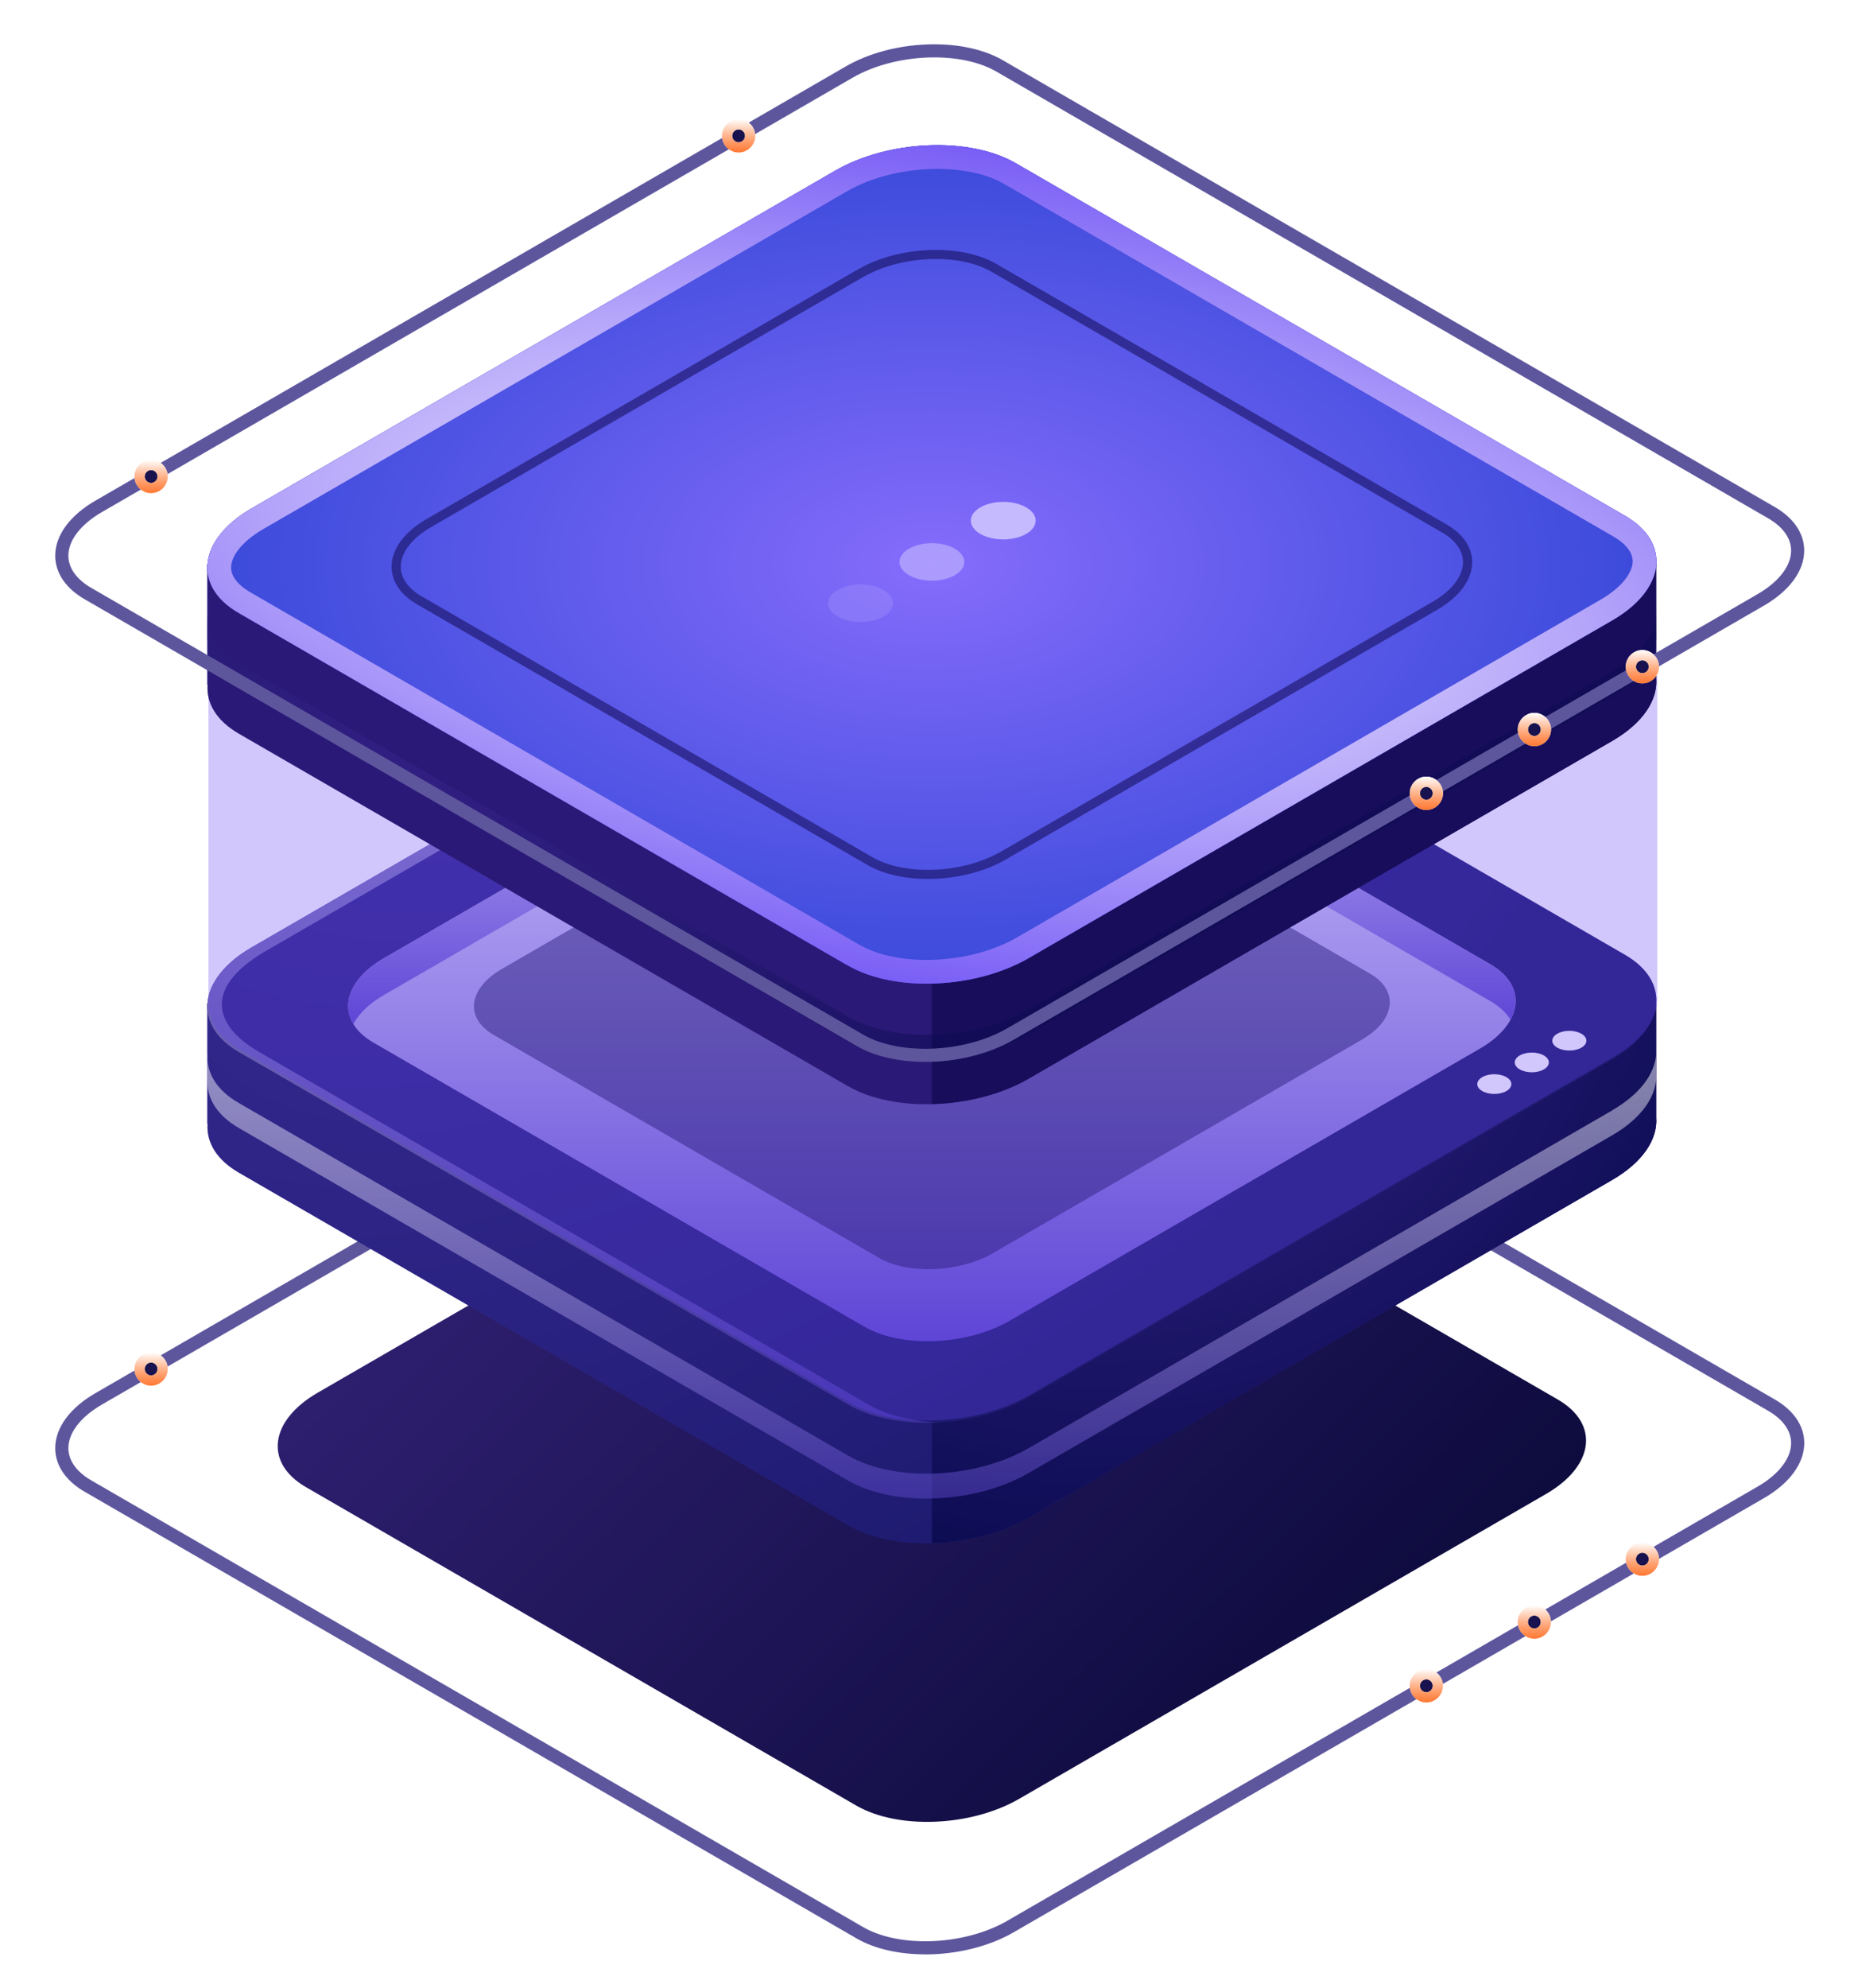 <svg xmlns="http://www.w3.org/2000/svg" width="362" height="388" viewBox="0 0 362 388" fill="none"><path d="M180.657 380.497C175.816 380.497 171.203 379.522 167.752 377.521L17.014 290.318C13.639 288.367 11.781 285.657 11.781 282.68C11.781 279.109 14.461 275.511 19.125 272.814L165.641 188.055C174.4 182.989 187.722 182.431 195.319 186.839L346.057 274.055C349.432 276.005 351.29 278.716 351.29 281.692C351.29 285.264 348.61 288.861 343.946 291.559L197.43 376.318C192.639 379.091 186.484 380.51 180.657 380.51V380.497ZM182.414 184.42C176.688 184.42 170.634 185.813 165.919 188.549L19.403 273.308C14.916 275.904 12.35 279.324 12.35 282.68C12.35 285.441 14.107 287.975 17.292 289.824L168.03 377.04C175.475 381.346 188.531 380.801 197.152 375.824L343.668 291.065C348.155 288.468 350.721 285.049 350.721 281.692C350.721 278.931 348.964 276.398 345.779 274.549L195.041 187.333C191.666 185.383 187.154 184.433 182.414 184.433V184.42Z" stroke="#5D569D" stroke-width="2" stroke-linejoin="round"></path><path style="mix-blend-mode:lighten" d="M155.282 203.334C156.726 197.207 152.939 191.067 146.824 189.621C140.71 188.175 134.583 191.97 133.14 198.097C131.697 204.224 135.483 210.364 141.598 211.81C147.712 213.256 153.839 209.461 155.282 203.334Z" fill="url(#paint0_radial_113_942)"></path><path d="M147.466 200.721C147.466 202.519 146.012 203.976 144.218 203.976C142.423 203.976 140.969 202.519 140.969 200.721C140.969 198.922 142.423 197.466 144.218 197.466C146.012 197.466 147.466 198.922 147.466 200.721Z" fill="#6EE8FC"></path><path d="M31.75 267.228C31.75 268.476 30.742 269.483 29.502 269.483C28.261 269.483 27.253 268.476 27.253 267.228C27.253 265.98 28.261 264.973 29.502 264.973C30.742 264.973 31.75 265.98 31.75 267.228Z" fill="#18124E"></path><path d="M31.75 267.228C31.75 268.476 30.742 269.483 29.502 269.483C28.261 269.483 27.253 268.476 27.253 267.228C27.253 265.98 28.261 264.973 29.502 264.973C30.742 264.973 31.75 265.98 31.75 267.228Z" stroke="white" stroke-width="2"></path><path d="M31.75 267.228C31.75 268.476 30.742 269.483 29.502 269.483C28.261 269.483 27.253 268.476 27.253 267.228C27.253 265.98 28.261 264.973 29.502 264.973C30.742 264.973 31.75 265.98 31.75 267.228Z" stroke="url(#paint1_linear_113_942)" stroke-width="2"></path><path d="M280.747 329.075C280.747 330.322 279.739 331.33 278.499 331.33C277.259 331.33 276.251 330.322 276.251 329.075C276.251 327.827 277.259 326.82 278.499 326.82C279.739 326.82 280.747 327.827 280.747 329.075Z" fill="#18124E"></path><path d="M280.747 329.075C280.747 330.322 279.739 331.33 278.499 331.33C277.259 331.33 276.251 330.322 276.251 329.075C276.251 327.827 277.259 326.82 278.499 326.82C279.739 326.82 280.747 327.827 280.747 329.075Z" stroke="white" stroke-width="2"></path><path d="M280.747 329.075C280.747 330.322 279.739 331.33 278.499 331.33C277.259 331.33 276.251 330.322 276.251 329.075C276.251 327.827 277.259 326.82 278.499 326.82C279.739 326.82 280.747 327.827 280.747 329.075Z" stroke="url(#paint2_linear_113_942)" stroke-width="2"></path><path d="M301.83 316.624C301.83 317.872 300.822 318.879 299.582 318.879C298.341 318.879 297.333 317.872 297.333 316.624C297.333 315.376 298.341 314.369 299.582 314.369C300.822 314.369 301.83 315.376 301.83 316.624Z" fill="#18124E"></path><path d="M301.83 316.624C301.83 317.872 300.822 318.879 299.582 318.879C298.341 318.879 297.333 317.872 297.333 316.624C297.333 315.376 298.341 314.369 299.582 314.369C300.822 314.369 301.83 315.376 301.83 316.624Z" stroke="white" stroke-width="2"></path><path d="M301.83 316.624C301.83 317.872 300.822 318.879 299.582 318.879C298.341 318.879 297.333 317.872 297.333 316.624C297.333 315.376 298.341 314.369 299.582 314.369C300.822 314.369 301.83 315.376 301.83 316.624Z" stroke="url(#paint3_linear_113_942)" stroke-width="2"></path><path d="M322.925 304.351C322.925 305.599 321.918 306.606 320.677 306.606C319.436 306.606 318.429 305.599 318.429 304.351C318.429 303.103 319.436 302.096 320.677 302.096C321.918 302.096 322.925 303.103 322.925 304.351Z" fill="#18124E"></path><path d="M322.925 304.351C322.925 305.599 321.918 306.606 320.677 306.606C319.436 306.606 318.429 305.599 318.429 304.351C318.429 303.103 319.436 302.096 320.677 302.096C321.918 302.096 322.925 303.103 322.925 304.351Z" stroke="white" stroke-width="2"></path><path d="M322.925 304.351C322.925 305.599 321.918 306.606 320.677 306.606C319.436 306.606 318.429 305.599 318.429 304.351C318.429 303.103 319.436 302.096 320.677 302.096C321.918 302.096 322.925 303.103 322.925 304.351Z" stroke="url(#paint4_linear_113_942)" stroke-width="2"></path><g filter="url(#filter0_dd_113_942)"><path d="M167.171 352.443L59.735 290.292C51.57 285.568 52.594 277.323 62.023 271.864L164.883 212.36C174.312 206.902 188.569 206.319 196.734 211.043L304.17 273.194C312.335 277.918 311.311 286.163 301.882 291.622L199.022 351.126C189.593 356.584 175.336 357.167 167.171 352.443V352.443Z" fill="url(#paint5_linear_113_942)"></path></g><path d="M323.369 218.136V195.882H266.062L198.314 156.682C189.277 151.451 173.478 152.11 163.038 158.151L97.818 195.882H40.485V219.403H40.536C40.283 222.949 42.255 226.356 46.59 228.877L165.578 297.714C174.615 302.945 190.415 302.287 200.855 296.245L314.774 230.333C320.791 226.85 323.698 222.341 323.369 218.136Z" fill="#312A91"></path><path opacity="0.5" d="M323.369 218.136V195.882H266.062L198.314 156.682C189.277 151.451 173.478 152.11 163.038 158.151L97.818 195.882H40.485V219.403H40.536C40.283 222.949 42.255 226.356 46.59 228.877L165.578 297.714C174.615 302.945 190.415 302.287 200.855 296.245L314.774 230.333C320.791 226.85 323.698 222.341 323.369 218.136Z" fill="url(#paint6_radial_113_942)"></path><g filter="url(#filter1_dd_113_942)"><path d="M198.327 156.682C193.979 154.162 188.076 153.022 181.946 153.174V301.21C188.569 301.045 195.433 299.374 200.868 296.245L314.787 230.333C320.804 226.85 323.711 222.341 323.382 218.136V195.882H266.075L198.327 156.682V156.682Z" fill="url(#paint7_radial_113_942)"></path></g><path d="M165.578 274.182L46.59 205.344C37.553 200.113 38.678 190.981 49.118 184.939L163.037 119.027C173.478 112.986 189.277 112.327 198.314 117.558L317.302 186.396C326.339 191.627 325.214 200.759 314.774 206.8L200.855 272.712C190.414 278.754 174.615 279.413 165.578 274.182V274.182Z" fill="#312A91"></path><path opacity="0.5" d="M165.578 274.182L46.59 205.344C37.553 200.113 38.678 190.981 49.118 184.939L163.037 119.027C173.478 112.986 189.277 112.327 198.314 117.558L317.302 186.396C326.339 191.627 325.214 200.759 314.774 206.8L200.855 272.712C190.414 278.754 174.615 279.413 165.578 274.182V274.182Z" fill="url(#paint8_radial_113_942)"></path><path d="M168.763 258.97L72.893 203.507C65.612 199.29 66.522 191.931 74.928 187.067L166.716 133.96C175.134 129.096 187.849 128.564 195.142 132.782L291.012 188.245C298.293 192.463 297.383 199.821 288.977 204.685L197.189 257.792C188.772 262.656 176.056 263.188 168.763 258.97Z" fill="url(#paint9_linear_113_942)"></path><path d="M74.928 194.249L166.716 141.141C175.134 136.278 187.849 135.746 195.142 139.963L291.012 195.426C292.807 196.465 294.109 197.706 294.918 199.036C297.029 195.148 295.815 191.006 291.012 188.232L195.142 132.769C187.861 128.552 175.134 129.084 166.716 133.947L74.928 187.054C68.595 190.715 66.51 195.794 68.987 199.885C70.087 197.871 72.059 195.908 74.928 194.249V194.249Z" fill="url(#paint10_linear_113_942)"></path><path opacity="0.5" d="M169.585 274.182L50.584 205.344C41.547 200.113 39.386 192.425 53.112 184.939L167.032 119.027C172.163 116.051 178.597 114.392 184.879 114.088C177.409 113.746 169.269 115.417 163.038 119.027L49.131 184.939C38.691 190.981 37.553 200.113 46.603 205.344L165.591 274.182C170.192 276.841 176.524 277.969 183.021 277.652C177.977 277.424 173.225 276.284 169.585 274.182V274.182Z" fill="url(#paint11_linear_113_942)"></path><path opacity="0.5" d="M314.787 216.755L200.868 282.668C190.427 288.709 174.628 289.368 165.591 284.137L46.59 215.286C42.242 212.778 40.27 209.359 40.536 205.812H40.485V210.689H40.536C40.283 214.235 42.255 217.642 46.59 220.163L165.578 289C174.615 294.231 190.415 293.573 200.855 287.531L314.774 221.619C320.791 218.136 323.698 213.627 323.369 209.422V204.546C323.711 208.751 320.803 213.26 314.774 216.743L314.787 216.755Z" fill="url(#paint12_linear_113_942)"></path><g style="mix-blend-mode:overlay"><path d="M294.122 210.258C295.424 211.005 295.424 212.234 294.122 212.981C292.82 213.728 290.722 213.728 289.42 212.981C288.118 212.234 288.118 211.018 289.42 210.258C290.722 209.498 292.82 209.511 294.122 210.258Z" fill="white"></path></g><g style="mix-blend-mode:overlay"><path d="M301.44 206.028C302.742 206.775 302.742 207.991 301.44 208.751C300.138 209.511 298.04 209.498 296.738 208.751C295.436 208.003 295.436 206.775 296.738 206.028C298.04 205.28 300.138 205.28 301.44 206.028Z" fill="white"></path></g><g style="mix-blend-mode:overlay"><path d="M308.771 201.785C310.073 202.532 310.073 203.76 308.771 204.508C307.469 205.255 305.371 205.255 304.069 204.508C302.767 203.76 302.767 202.545 304.069 201.785C305.371 201.025 307.469 201.037 308.771 201.785Z" fill="white"></path></g><path opacity="0.5" d="M171.607 245.532L96.402 202.025C90.689 198.72 91.41 192.944 98.007 189.132L170.002 147.474C176.6 143.662 186.585 143.244 192.298 146.55L267.503 190.056C273.216 193.362 272.495 199.138 265.898 202.95L193.903 244.607C187.305 248.42 177.32 248.838 171.607 245.532V245.532Z" fill="#171250"></path><path opacity="0.3" d="M323.582 195.443C323.607 195.025 323.62 194.594 323.582 194.189V132.013L225.007 132.456L198.527 117.143C189.49 111.912 173.691 112.571 163.25 118.613L138.641 132.849L40.698 133.279V195.455H40.749C40.496 199.002 42.468 202.409 46.803 204.929L165.791 273.767C174.828 278.998 190.628 278.339 201.068 272.298L314.987 206.386C320.41 203.245 323.304 199.28 323.582 195.443V195.443Z" fill="#6444F4"></path><path d="M323.369 132.44V110.187H266.062L198.314 70.986C189.277 65.755 173.478 66.414 163.038 72.456L97.818 110.187H40.485V133.707H40.536C40.283 137.253 42.255 140.66 46.59 143.181L165.578 212.019C174.615 217.249 190.415 216.591 200.855 210.549L314.774 144.637C320.791 141.154 323.698 136.645 323.369 132.44V132.44Z" fill="#3E2593"></path><path opacity="0.5" d="M323.369 132.44V110.187H266.062L198.314 70.986C189.277 65.755 173.478 66.414 163.038 72.456L97.818 110.187H40.485V133.707H40.536C40.283 137.253 42.255 140.66 46.59 143.181L165.578 212.019C174.615 217.249 190.415 216.591 200.855 210.549L314.774 144.637C320.791 141.154 323.698 136.645 323.369 132.44V132.44Z" fill="url(#paint13_linear_113_942)"></path><path d="M198.327 70.986C193.979 68.466 188.076 67.326 181.946 67.478V215.514C188.569 215.35 195.433 213.69 200.868 210.549L314.787 144.637C320.804 141.154 323.711 136.645 323.382 132.44V110.187H266.075L198.327 70.986V70.986Z" fill="url(#paint14_linear_113_942)"></path><path d="M165.578 188.498L46.59 119.648C37.553 114.417 38.678 105.285 49.118 99.243L163.05 33.331C173.49 27.29 189.29 26.631 198.327 31.862L317.315 100.7C326.352 105.931 325.227 115.063 314.787 121.104L200.867 187.016C190.427 193.058 174.628 193.717 165.591 188.486L165.578 188.498Z" fill="#312A91"></path><g filter="url(#filter2_d_113_942)"><path d="M165.584 188.492C165.581 188.496 165.575 188.497 165.57 188.494L46.59 119.648C37.553 114.417 38.678 105.285 49.118 99.243L163.05 33.331C173.49 27.29 189.29 26.631 198.327 31.862L317.315 100.7C326.352 105.931 325.227 115.063 314.787 121.104L200.867 187.016C190.43 193.056 174.637 193.716 165.598 188.49C165.594 188.487 165.588 188.488 165.584 188.492V188.492Z" fill="url(#paint15_radial_113_942)"></path><path d="M164.211 35.337L164.211 35.337C169.051 32.536 175.232 30.939 181.311 30.685C187.412 30.431 193.145 31.541 197.166 33.868L197.166 33.868L316.154 102.706C316.154 102.706 316.154 102.706 316.154 102.706C320.121 105.002 321.365 107.804 321.055 110.314C320.722 113.002 318.514 116.27 313.626 119.098L199.707 185.01L199.706 185.01C194.867 187.811 188.689 189.408 182.612 189.662C176.512 189.917 170.78 188.809 166.758 186.484C166.675 186.435 166.59 186.393 166.504 186.356L47.751 117.642C47.751 117.642 47.751 117.642 47.751 117.642C43.784 115.345 42.54 112.544 42.85 110.034C43.183 107.345 45.391 104.078 50.279 101.25C50.279 101.25 50.279 101.25 50.279 101.25L164.211 35.337Z" stroke="url(#paint16_radial_113_942)" stroke-width="4.636"></path></g><path opacity="0.5" d="M314.787 131.06L200.868 196.972C190.427 203.013 174.628 203.672 165.591 198.441L46.59 129.59C42.242 127.083 40.27 123.663 40.536 120.116H40.485V124.993H40.536C40.283 128.539 42.255 131.946 46.59 134.467L165.578 203.305C174.615 208.535 190.415 207.877 200.855 201.835L314.774 135.923C320.791 132.44 323.698 127.931 323.369 123.726V118.85C323.711 123.055 320.803 127.564 314.774 131.047L314.787 131.06Z" fill="url(#paint17_radial_113_942)"></path><path opacity="0.2" d="M172.492 115.164C174.969 116.595 174.969 118.913 172.492 120.344C170.014 121.776 166.02 121.776 163.543 120.344C161.066 118.913 161.066 116.595 163.543 115.164C166.008 113.733 170.014 113.733 172.492 115.164Z" fill="#C6BAFF"></path><path opacity="0.6" d="M186.433 107.096C188.911 108.527 188.911 110.845 186.433 112.276C183.956 113.708 179.962 113.708 177.484 112.276C175.007 110.845 175.007 108.527 177.484 107.096C179.949 105.665 183.956 105.665 186.433 107.096Z" fill="#C6BAFF"></path><path d="M200.362 99.041C202.839 100.472 202.839 102.79 200.362 104.221C197.885 105.652 193.891 105.652 191.413 104.221C188.936 102.79 188.936 100.472 191.413 99.041C193.891 97.609 197.885 97.609 200.362 99.041Z" fill="#C6BAFF"></path><path opacity="0.5" d="M181.175 171.577C176.764 171.577 172.543 170.678 169.408 168.867L81.425 117.963C78.227 116.114 76.457 113.505 76.457 110.63C76.457 107.223 78.947 103.828 83.295 101.321L167.525 52.583C175.475 47.985 187.584 47.491 194.497 51.494L282.481 102.397C285.678 104.246 287.448 106.855 287.448 109.731C287.448 113.138 284.958 116.532 280.61 119.04L196.381 167.777C192.045 170.285 186.471 171.577 181.175 171.577ZM170.293 167.309C176.714 171.032 188.013 170.538 195.483 166.219L279.713 117.482C283.479 115.303 285.653 112.466 285.653 109.731C285.653 107.527 284.212 105.475 281.596 103.955L193.613 53.052C187.192 49.328 175.892 49.822 168.422 54.141L84.193 102.878C80.413 105.057 78.252 107.881 78.252 110.63C78.252 112.834 79.693 114.885 82.322 116.405L170.305 167.309H170.293Z" fill="#0B0244"></path><path d="M180.657 206.281C175.816 206.281 171.203 205.306 167.752 203.304L17.014 116.101C13.639 114.151 11.781 111.44 11.781 108.464C11.781 104.892 14.461 101.295 19.125 98.597L165.629 13.839C174.388 8.772 187.71 8.215 195.306 12.623L346.044 99.839C349.419 101.789 351.277 104.5 351.277 107.476C351.277 111.048 348.598 114.645 343.934 117.343L197.417 202.101C192.627 204.875 186.471 206.294 180.644 206.294L180.657 206.281ZM182.414 10.204C176.688 10.204 170.634 11.597 165.919 14.333L19.403 99.091C14.916 101.688 12.35 105.107 12.35 108.464C12.35 111.225 14.107 113.758 17.292 115.607L168.03 202.823C175.475 207.129 188.544 206.585 197.152 201.607L343.668 116.849C348.155 114.252 350.721 110.832 350.721 107.476C350.721 104.715 348.964 102.182 345.779 100.333L195.041 13.104C191.666 11.153 187.154 10.204 182.414 10.204V10.204Z" stroke="#5D569D" stroke-width="2" stroke-linejoin="round"></path><path d="M146.466 26.517C146.466 27.765 145.458 28.772 144.217 28.772C142.977 28.772 141.969 27.765 141.969 26.517C141.969 25.269 142.977 24.262 144.217 24.262C145.458 24.262 146.466 25.269 146.466 26.517Z" fill="#18124E"></path><path d="M146.466 26.517C146.466 27.765 145.458 28.772 144.217 28.772C142.977 28.772 141.969 27.765 141.969 26.517C141.969 25.269 142.977 24.262 144.217 24.262C145.458 24.262 146.466 25.269 146.466 26.517Z" stroke="white" stroke-width="2"></path><path d="M146.466 26.517C146.466 27.765 145.458 28.772 144.217 28.772C142.977 28.772 141.969 27.765 141.969 26.517C141.969 25.269 142.977 24.262 144.217 24.262C145.458 24.262 146.466 25.269 146.466 26.517Z" stroke="url(#paint18_linear_113_942)" stroke-width="2"></path><path d="M31.75 93.012C31.75 94.259 30.741 95.267 29.502 95.267C28.262 95.267 27.253 94.259 27.253 93.012C27.253 91.764 28.262 90.757 29.502 90.757C30.741 90.757 31.75 91.764 31.75 93.012Z" fill="#18124E"></path><path d="M31.75 93.012C31.75 94.259 30.741 95.267 29.502 95.267C28.262 95.267 27.253 94.259 27.253 93.012C27.253 91.764 28.262 90.757 29.502 90.757C30.741 90.757 31.75 91.764 31.75 93.012Z" stroke="white" stroke-width="2"></path><path d="M31.75 93.012C31.75 94.259 30.741 95.267 29.502 95.267C28.262 95.267 27.253 94.259 27.253 93.012C27.253 91.764 28.262 90.757 29.502 90.757C30.741 90.757 31.75 91.764 31.75 93.012Z" stroke="url(#paint19_linear_113_942)" stroke-width="2"></path><path d="M280.747 154.858C280.747 156.107 279.74 157.113 278.499 157.113C277.259 157.113 276.251 156.107 276.251 154.858C276.251 153.61 277.259 152.603 278.499 152.603C279.74 152.603 280.747 153.61 280.747 154.858Z" fill="#18124E"></path><path d="M280.747 154.858C280.747 156.107 279.74 157.113 278.499 157.113C277.259 157.113 276.251 156.107 276.251 154.858C276.251 153.61 277.259 152.603 278.499 152.603C279.74 152.603 280.747 153.61 280.747 154.858Z" stroke="white" stroke-width="2"></path><path d="M280.747 154.858C280.747 156.107 279.74 157.113 278.499 157.113C277.259 157.113 276.251 156.107 276.251 154.858C276.251 153.61 277.259 152.603 278.499 152.603C279.74 152.603 280.747 153.61 280.747 154.858Z" stroke="url(#paint20_linear_113_942)" stroke-width="2"></path><path d="M301.843 142.408C301.843 143.655 300.834 144.663 299.595 144.663C298.355 144.663 297.346 143.655 297.346 142.408C297.346 141.161 298.355 140.153 299.595 140.153C300.834 140.153 301.843 141.161 301.843 142.408Z" fill="#18124E"></path><path d="M301.843 142.408C301.843 143.655 300.834 144.663 299.595 144.663C298.355 144.663 297.346 143.655 297.346 142.408C297.346 141.161 298.355 140.153 299.595 140.153C300.834 140.153 301.843 141.161 301.843 142.408Z" stroke="white" stroke-width="2"></path><path d="M301.843 142.408C301.843 143.655 300.834 144.663 299.595 144.663C298.355 144.663 297.346 143.655 297.346 142.408C297.346 141.161 298.355 140.153 299.595 140.153C300.834 140.153 301.843 141.161 301.843 142.408Z" stroke="url(#paint21_linear_113_942)" stroke-width="2"></path><path d="M322.925 130.148C322.925 131.396 321.918 132.403 320.677 132.403C319.436 132.403 318.429 131.396 318.429 130.148C318.429 128.899 319.436 127.893 320.677 127.893C321.918 127.893 322.925 128.899 322.925 130.148Z" fill="#18124E"></path><path d="M322.925 130.148C322.925 131.396 321.918 132.403 320.677 132.403C319.436 132.403 318.429 131.396 318.429 130.148C318.429 128.899 319.436 127.893 320.677 127.893C321.918 127.893 322.925 128.899 322.925 130.148Z" stroke="white" stroke-width="2"></path><path d="M322.925 130.148C322.925 131.396 321.918 132.403 320.677 132.403C319.436 132.403 318.429 131.396 318.429 130.148C318.429 128.899 319.436 127.893 320.677 127.893C321.918 127.893 322.925 128.899 322.925 130.148Z" stroke="url(#paint22_linear_113_942)" stroke-width="2"></path><defs><filter id="filter0_dd_113_942" x="50.223" y="204.85" width="263.459" height="155.786" filterUnits="userSpaceOnUse" color-interpolation-filters="sRGB"><feGaussianBlur stdDeviation="2"></feGaussianBlur><feGaussianBlur stdDeviation="0.5"></feGaussianBlur></filter><filter id="filter1_dd_113_942" x="177.946" y="150.16" width="149.461" height="156.05" filterUnits="userSpaceOnUse" color-interpolation-filters="sRGB"><feGaussianBlur stdDeviation="2"></feGaussianBlur><feGaussianBlur stdDeviation="0.5"></feGaussianBlur></filter><filter id="filter2_d_113_942" x="22.777" y="19.895" width="318.351" height="199.101" filterUnits="userSpaceOnUse" color-interpolation-filters="sRGB"><feGaussianBlur stdDeviation="8.854"></feGaussianBlur></filter><radialGradient id="paint0_radial_113_942" cx="0" cy="0" r="1" gradientUnits="userSpaceOnUse" gradientTransform="translate(144.199 200.722) scale(11.376 11.399)"><stop stop-color="#42E8E0"></stop><stop offset="0.02" stop-color="#3FD8D6"></stop><stop offset="0.1" stop-color="#35A9B9"></stop><stop offset="0.18" stop-color="#2D7FA0"></stop><stop offset="0.26" stop-color="#275B8A"></stop><stop offset="0.35" stop-color="#213F79"></stop><stop offset="0.44" stop-color="#1D286B"></stop><stop offset="0.54" stop-color="#1A1962"></stop><stop offset="0.66" stop-color="#180F5C"></stop><stop offset="0.82" stop-color="#180D5B"></stop></radialGradient><linearGradient id="paint1_linear_113_942" x1="29.502" y1="263.973" x2="29.502" y2="270.483" gradientUnits="userSpaceOnUse"><stop stop-color="white"></stop><stop offset="1" stop-color="#FF5700" stop-opacity="0.8"></stop></linearGradient><linearGradient id="paint2_linear_113_942" x1="278.499" y1="325.82" x2="278.499" y2="332.33" gradientUnits="userSpaceOnUse"><stop stop-color="white"></stop><stop offset="1" stop-color="#FF5700" stop-opacity="0.8"></stop></linearGradient><linearGradient id="paint3_linear_113_942" x1="299.582" y1="313.369" x2="299.582" y2="319.879" gradientUnits="userSpaceOnUse"><stop stop-color="white"></stop><stop offset="1" stop-color="#FF5700" stop-opacity="0.8"></stop></linearGradient><linearGradient id="paint4_linear_113_942" x1="320.677" y1="301.096" x2="320.677" y2="307.606" gradientUnits="userSpaceOnUse"><stop stop-color="white"></stop><stop offset="1" stop-color="#FF5700" stop-opacity="0.8"></stop></linearGradient><linearGradient id="paint5_linear_113_942" x1="54.223" y1="207.85" x2="252.945" y2="411.108" gradientUnits="userSpaceOnUse"><stop stop-color="#37247C"></stop><stop offset="1" stop-color="#050631"></stop></linearGradient><radialGradient id="paint6_radial_113_942" cx="0" cy="0" r="1" gradientUnits="userSpaceOnUse" gradientTransform="translate(101.641 163.295) rotate(59.797) scale(159.618 247.83)"><stop stop-color="#3E2A95"></stop><stop offset="1" stop-color="#0C0C52"></stop></radialGradient><radialGradient id="paint7_radial_113_942" cx="0" cy="0" r="1" gradientUnits="userSpaceOnUse" gradientTransform="translate(212.526 163.301) rotate(73.768) scale(143.635 137.669)"><stop stop-color="#3E2A95"></stop><stop offset="1" stop-color="#0C0C52"></stop></radialGradient><radialGradient id="paint8_radial_113_942" cx="0" cy="0" r="1" gradientUnits="userSpaceOnUse" gradientTransform="translate(101.644 125.239) rotate(62.226) scale(172.326 253.732)"><stop stop-color="#3E2A95"></stop><stop offset="1" stop-color="#0C0C52"></stop></radialGradient><linearGradient id="paint9_linear_113_942" x1="181.953" y1="129.935" x2="181.953" y2="261.817" gradientUnits="userSpaceOnUse"><stop stop-color="white"></stop><stop offset="1" stop-color="#5C46C9"></stop></linearGradient><linearGradient id="paint10_linear_113_942" x1="181.943" y1="129.923" x2="181.943" y2="199.885" gradientUnits="userSpaceOnUse"><stop stop-color="white"></stop><stop offset="1" stop-color="#5C46C9"></stop></linearGradient><linearGradient id="paint11_linear_113_942" x1="112.686" y1="114.044" x2="112.686" y2="277.704" gradientUnits="userSpaceOnUse"><stop stop-color="white"></stop><stop offset="1" stop-color="#5C46C9"></stop></linearGradient><linearGradient id="paint12_linear_113_942" x1="181.941" y1="204.546" x2="181.941" y2="292.531" gradientUnits="userSpaceOnUse"><stop stop-color="white"></stop><stop offset="1" stop-color="#5C46C9"></stop></linearGradient><linearGradient id="paint13_linear_113_942" x1="11.781" y1="141.496" x2="13.045" y2="141.496" gradientUnits="userSpaceOnUse"><stop stop-color="#42E8E0"></stop><stop offset="0.1" stop-color="#3CC9CD"></stop><stop offset="0.34" stop-color="#2F87A5"></stop><stop offset="0.56" stop-color="#255285"></stop><stop offset="0.75" stop-color="#1E2C6E"></stop><stop offset="0.91" stop-color="#191560"></stop><stop offset="1" stop-color="#180D5B"></stop></linearGradient><linearGradient id="paint14_linear_113_942" x1="11.781" y1="141.496" x2="13.045" y2="141.496" gradientUnits="userSpaceOnUse"><stop stop-color="#2B237C"></stop><stop offset="1" stop-color="#180D5B"></stop></linearGradient><radialGradient id="paint15_radial_113_942" cx="0" cy="0" r="1" gradientUnits="userSpaceOnUse" gradientTransform="translate(181.952 110.174) rotate(90) scale(81.842 141.467)"><stop stop-color="#866CFC"></stop><stop offset="1" stop-color="#3A4ADA"></stop></radialGradient><radialGradient id="paint16_radial_113_942" cx="0" cy="0" r="1" gradientUnits="userSpaceOnUse" gradientTransform="translate(181.952 110.163) rotate(-81.47) scale(94.711 270.548)"><stop stop-color="white"></stop><stop offset="1" stop-color="#6444F4"></stop></radialGradient><radialGradient id="paint17_radial_113_942" cx="0" cy="0" r="1" gradientUnits="userSpaceOnUse" gradientTransform="translate(101.642 124.876) rotate(45.586) scale(114.739 204.833)"><stop stop-color="#3E2A95"></stop><stop offset="1" stop-color="#0C0C52"></stop></radialGradient><linearGradient id="paint18_linear_113_942" x1="144.217" y1="23.262" x2="144.217" y2="29.772" gradientUnits="userSpaceOnUse"><stop stop-color="white"></stop><stop offset="1" stop-color="#FF5700" stop-opacity="0.8"></stop></linearGradient><linearGradient id="paint19_linear_113_942" x1="29.502" y1="89.757" x2="29.502" y2="96.267" gradientUnits="userSpaceOnUse"><stop stop-color="white"></stop><stop offset="1" stop-color="#FF5700" stop-opacity="0.8"></stop></linearGradient><linearGradient id="paint20_linear_113_942" x1="278.499" y1="151.603" x2="278.499" y2="158.113" gradientUnits="userSpaceOnUse"><stop stop-color="white"></stop><stop offset="1" stop-color="#FF5700" stop-opacity="0.8"></stop></linearGradient><linearGradient id="paint21_linear_113_942" x1="299.595" y1="139.153" x2="299.595" y2="145.663" gradientUnits="userSpaceOnUse"><stop stop-color="white"></stop><stop offset="1" stop-color="#FF5700" stop-opacity="0.8"></stop></linearGradient><linearGradient id="paint22_linear_113_942" x1="320.677" y1="126.893" x2="320.677" y2="133.403" gradientUnits="userSpaceOnUse"><stop stop-color="white"></stop><stop offset="1" stop-color="#FF5700" stop-opacity="0.8"></stop></linearGradient></defs></svg>